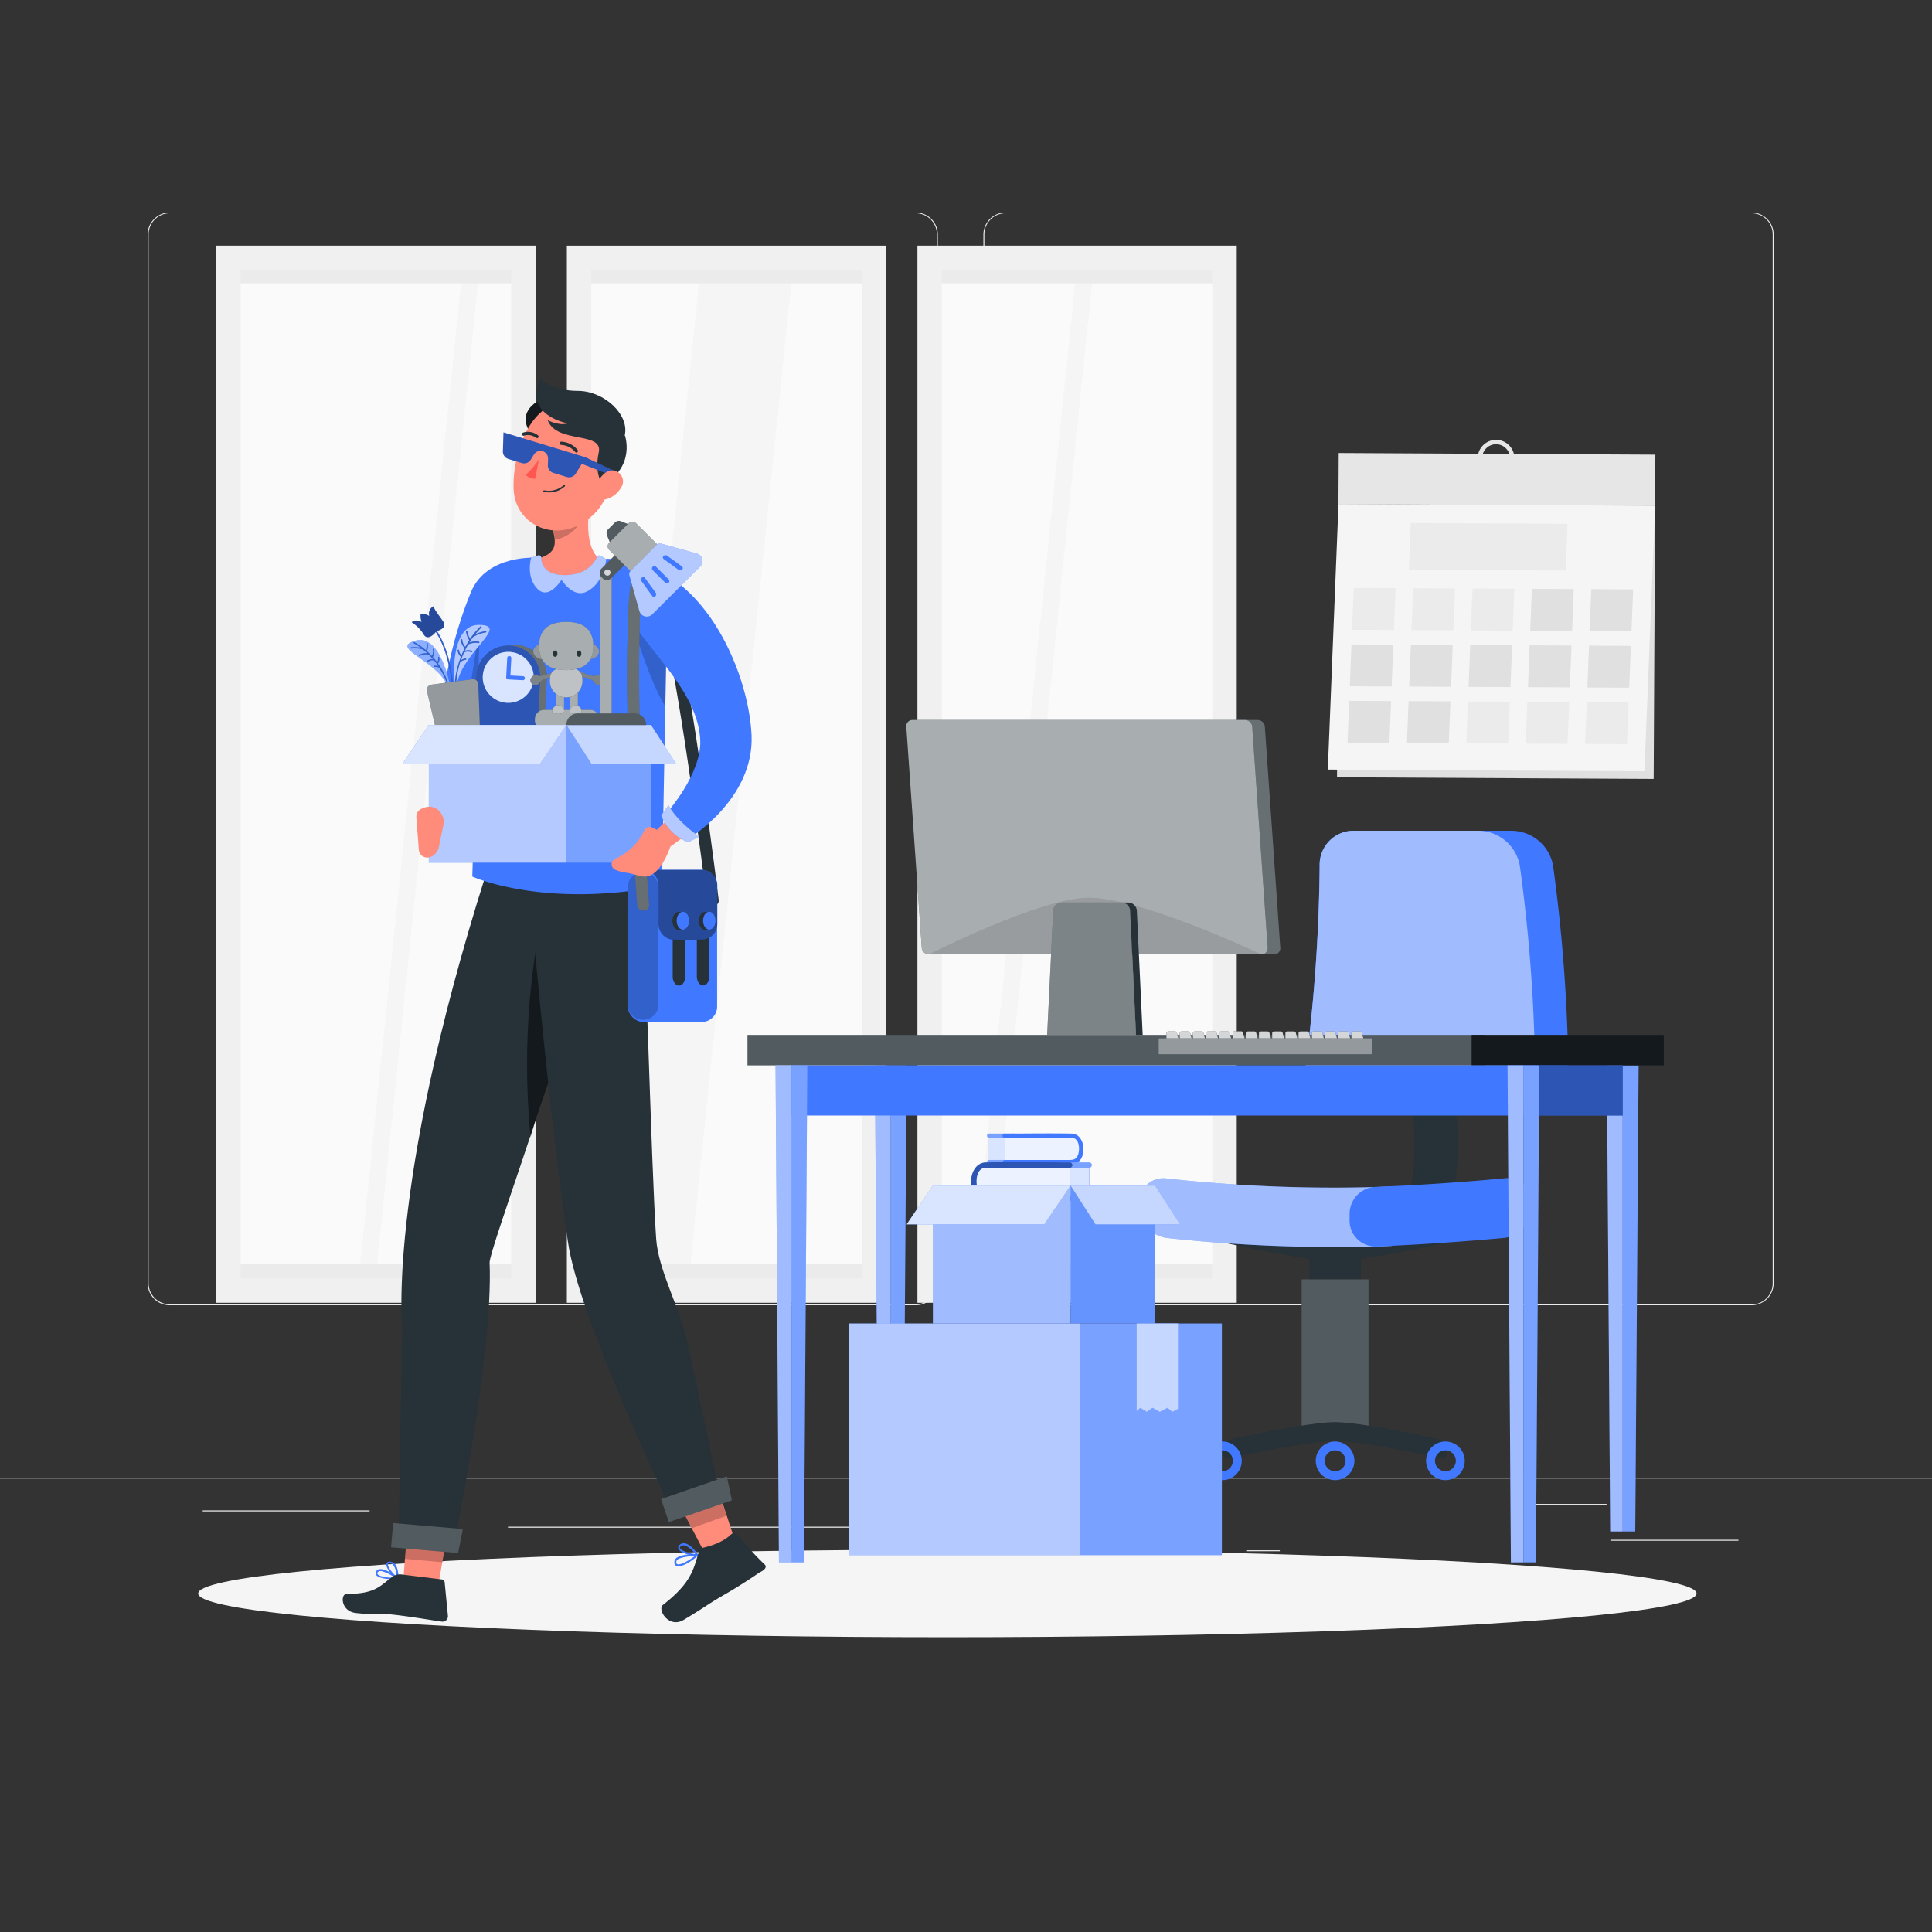<svg xmlns="http://www.w3.org/2000/svg" xmlns:xlink="http://www.w3.org/1999/xlink" viewBox="0 0 500 500"><rect x="0" y="0" width="500" height="500" fill="#333333" stroke="none"/><defs><clipPath id="freepik--clip-path--inject-63"><rect x="394.26" y="275.72" width="25.7" height="12.98" transform="translate(814.22 564.42) rotate(180)" style="fill:#4079FF"></rect></clipPath><clipPath id="freepik--clip-path-2--inject-63"><rect x="394.26" y="275.72" width="25.7" height="12.98" transform="translate(814.22 564.42) rotate(180)"></rect></clipPath></defs><g id="freepik--background-complete--inject-63"><rect x="416.78" y="398.49" width="33.12" height="0.25" style="fill:#ebebeb"></rect><rect x="322.53" y="401.21" width="8.69" height="0.25" style="fill:#ebebeb"></rect><rect x="396.59" y="389.21" width="19.19" height="0.25" style="fill:#ebebeb"></rect><rect x="52.46" y="390.89" width="43.19" height="0.25" style="fill:#ebebeb"></rect><rect x="104.56" y="390.89" width="6.33" height="0.25" style="fill:#ebebeb"></rect><rect x="131.47" y="395.11" width="93.68" height="0.25" style="fill:#ebebeb"></rect><path d="M237,337.8H43.92a5.71,5.71,0,0,1-5.71-5.71V60.66A5.71,5.71,0,0,1,43.92,55H237a5.71,5.71,0,0,1,5.71,5.71V332.09A5.71,5.71,0,0,1,237,337.8ZM43.92,55.2a5.47,5.47,0,0,0-5.46,5.46V332.09a5.47,5.47,0,0,0,5.46,5.46H237a5.47,5.47,0,0,0,5.46-5.46V60.66A5.47,5.47,0,0,0,237,55.2Z" style="fill:#ebebeb"></path><path d="M453.31,55H260.21a5.72,5.72,0,0,0-5.71,5.71V332.09a5.72,5.72,0,0,0,5.71,5.71h193.1a5.71,5.71,0,0,0,5.71-5.71V60.66A5.71,5.71,0,0,0,453.31,55Zm5.46,277.14a5.47,5.47,0,0,1-5.46,5.46H260.21a5.47,5.47,0,0,1-5.46-5.46V60.66a5.47,5.47,0,0,1,5.46-5.46h193.1a5.47,5.47,0,0,1,5.46,5.46Z" style="fill:#ebebeb"></path><rect y="382.4" width="500" height="0.25" style="fill:#ebebeb"></rect><rect x="59.91" y="73.1" width="74.97" height="254.33" style="fill:#fafafa"></rect><polygon points="123.72 73.1 119.34 73.1 93.19 327.43 97.57 327.43 123.72 73.1" style="fill:#f5f5f5"></polygon><rect x="59.43" y="69.88" width="76.23" height="3.45" style="fill:#ebebeb"></rect><rect x="59.43" y="327.21" width="76.23" height="4.45" style="fill:#ebebeb"></rect><path d="M138.62,337.16H56V63.58h82.64Zm-76.34-6.3h70v-261h-70Z" style="fill:#f0f0f0"></path><rect x="150.63" y="73.1" width="74.97" height="254.33" style="fill:#fafafa"></rect><polygon points="204.81 73.1 180.91 73.1 154.76 327.43 178.66 327.43 204.81 73.1" style="fill:#f5f5f5"></polygon><rect x="150.15" y="69.88" width="76.23" height="3.45" style="fill:#ebebeb"></rect><rect x="150.15" y="327.21" width="76.23" height="4.45" style="fill:#ebebeb"></rect><path d="M229.35,337.16H146.7V63.58h82.65ZM153,330.86h70.05v-261H153Z" style="fill:#f0f0f0"></path><rect x="241.36" y="73.1" width="74.97" height="254.33" style="fill:#fafafa"></rect><polygon points="282.64 73.1 278.26 73.1 252.11 327.43 256.5 327.43 282.64 73.1" style="fill:#f5f5f5"></polygon><rect x="240.88" y="69.88" width="76.23" height="3.45" style="fill:#ebebeb"></rect><rect x="240.88" y="327.21" width="76.23" height="4.45" style="fill:#ebebeb"></rect><path d="M320.07,337.16H237.43V63.58h82.64Zm-76.34-6.3h70v-261h-70Z" style="fill:#f0f0f0"></path><rect x="351.84" y="125.05" width="70.7" height="81.95" transform="translate(219.13 552.34) rotate(-89.7)" style="fill:#e0e0e0"></rect><rect x="346.44" y="117.45" width="81.95" height="13.23" transform="translate(774.16 250.16) rotate(-179.7)" style="fill:#e6e6e6"></rect><polygon points="343.64 199.17 425.59 199.6 428.35 130.89 346.4 130.46 343.64 199.17" style="fill:#f5f5f5"></polygon><polygon points="364.63 147.44 405.19 147.66 405.68 135.56 365.11 135.35 364.63 147.44" style="fill:#ebebeb"></polygon><polygon points="411.39 163.31 422.23 163.37 422.66 152.53 411.83 152.48 411.39 163.31" style="fill:#e0e0e0"></polygon><polygon points="396.02 163.23 406.86 163.29 407.29 152.45 396.46 152.4 396.02 163.23" style="fill:#e0e0e0"></polygon><polygon points="410.81 177.92 421.64 177.98 422.07 167.15 411.24 167.09 410.81 177.92" style="fill:#e0e0e0"></polygon><polygon points="410.22 192.53 421.05 192.59 421.49 181.76 410.65 181.7 410.22 192.53" style="fill:#ebebeb"></polygon><polygon points="395.44 177.84 406.27 177.9 406.71 167.06 395.87 167.01 395.44 177.84" style="fill:#e0e0e0"></polygon><polygon points="380.07 177.76 390.9 177.82 391.34 166.98 380.5 166.93 380.07 177.76" style="fill:#e0e0e0"></polygon><polygon points="364.7 177.68 375.53 177.74 375.97 166.9 365.13 166.85 364.7 177.68" style="fill:#e0e0e0"></polygon><polygon points="349.33 177.6 360.16 177.66 360.6 166.82 349.76 166.77 349.33 177.6" style="fill:#e0e0e0"></polygon><polygon points="394.85 192.45 405.68 192.51 406.12 181.68 395.28 181.62 394.85 192.45" style="fill:#ebebeb"></polygon><polygon points="379.48 192.37 390.31 192.43 390.75 181.59 379.91 181.54 379.48 192.37" style="fill:#ebebeb"></polygon><polygon points="364.11 192.29 374.94 192.35 375.38 181.51 364.54 181.46 364.11 192.29" style="fill:#e0e0e0"></polygon><polygon points="380.65 163.15 391.49 163.21 391.92 152.37 381.09 152.32 380.65 163.15" style="fill:none"></polygon><polygon points="380.65 163.15 391.49 163.21 391.92 152.37 381.09 152.32 380.65 163.15" style="fill:#ebebeb"></polygon><polygon points="365.28 163.07 376.12 163.12 376.55 152.29 365.72 152.24 365.28 163.07" style="fill:none"></polygon><polygon points="365.28 163.07 376.12 163.12 376.55 152.29 365.72 152.24 365.28 163.07" style="fill:#ebebeb"></polygon><polygon points="349.91 162.99 360.75 163.04 361.18 152.21 350.35 152.15 349.91 162.99" style="fill:none"></polygon><polygon points="349.91 162.99 360.75 163.04 361.18 152.21 350.35 152.15 349.91 162.99" style="fill:#ebebeb"></polygon><polygon points="348.74 192.21 359.57 192.27 360.01 181.43 349.18 181.38 348.74 192.21" style="fill:#e0e0e0"></polygon><path d="M387.19,113.84a4.74,4.74,0,1,0,4.73,4.74A4.74,4.74,0,0,0,387.19,113.84Zm0,8.33a3.6,3.6,0,1,1,3.59-3.59A3.59,3.59,0,0,1,387.19,122.17Z" style="fill:#e6e6e6"></path></g><g id="freepik--Shadow--inject-63"><ellipse id="freepik--path--inject-63" cx="245.18" cy="412.39" rx="193.89" ry="11.32" style="fill:#f5f5f5"></ellipse></g><g id="freepik--Desk--inject-63"><path d="M316.36,321.5h58.31s-13.12,3-22.47,4.28v5.32H338.83v-5.32C329.48,324.46,316.36,321.5,316.36,321.5Z" style="fill:#263238"></path><path d="M376.35,307.82H365.09a72.63,72.63,0,0,0,0-23.54h11.26A73.2,73.2,0,0,1,376.35,307.82Z" style="fill:#263238"></path><rect x="336.86" y="331.1" width="17.31" height="39.38" style="fill:#263238"></rect><rect x="336.86" y="331.1" width="17.31" height="39.38" style="fill:#fff;opacity:0.2"></rect><path d="M395.12,287h-48.5a8.85,8.85,0,0,1-8.81-10.51,427.23,427.23,0,0,0,3.72-52.41,8.78,8.78,0,0,1,8.92-9.08h40.84a11,11,0,0,1,10.65,9.08,427.5,427.5,0,0,1,3.95,52.41A10.9,10.9,0,0,1,395.12,287Z" style="fill:#4079FF"></path><path d="M397.28,276.46a425.54,425.54,0,0,0-3.95-52.41A11,11,0,0,0,382.68,215H350.45a8.78,8.78,0,0,0-8.92,9.08,427.23,427.23,0,0,1-3.72,52.41A8.85,8.85,0,0,0,346.62,287h39.9A10.89,10.89,0,0,0,397.28,276.46Z" style="fill:#4079FF"></path><path d="M397.28,276.46a425.54,425.54,0,0,0-3.95-52.41A11,11,0,0,0,382.68,215H350.45a8.78,8.78,0,0,0-8.92,9.08,427.23,427.23,0,0,1-3.72,52.41A8.85,8.85,0,0,0,346.62,287h39.9A10.89,10.89,0,0,0,397.28,276.46Z" style="fill:#fff;opacity:0.5"></path><path d="M374.67,376a1.44,1.44,0,0,1-1.75,1.41c-5.31-1.15-21.2-4.5-27.4-4.5s-22.1,3.35-27.41,4.5a1.44,1.44,0,0,1-1.75-1.41h0a3.79,3.79,0,0,1,3-3.71c6.21-1.34,20.38-4.24,26.16-4.24s19.94,2.9,26.15,4.24a3.79,3.79,0,0,1,3,3.71Z" style="fill:#263238"></path><path d="M316.36,373.06a5,5,0,1,0,5,5A5,5,0,0,0,316.36,373.06Zm0,7.69a2.7,2.7,0,1,1,2.7-2.7A2.7,2.7,0,0,1,316.36,380.75Z" style="fill:#4079FF"></path><path d="M345.52,373.06a5,5,0,1,0,5,5A5,5,0,0,0,345.52,373.06Zm0,7.69a2.7,2.7,0,1,1,2.7-2.7A2.7,2.7,0,0,1,345.52,380.75Z" style="fill:#4079FF"></path><path d="M374.07,373.06a5,5,0,1,0,5,5A5,5,0,0,0,374.07,373.06Zm0,7.69a2.7,2.7,0,1,1,2.7-2.7A2.7,2.7,0,0,1,374.07,380.75Z" style="fill:#4079FF"></path><path d="M360.28,307.07A396.11,396.11,0,0,1,302,305a6.29,6.29,0,0,0-7.19,6.38v1a8.28,8.28,0,0,0,7.19,8,398.89,398.89,0,0,0,58.24,2.05Z" style="fill:#4079FF"></path><path d="M360.28,307.07A396.11,396.11,0,0,1,302,305a6.29,6.29,0,0,0-7.19,6.38v1a8.28,8.28,0,0,0,7.19,8,398.89,398.89,0,0,0,58.24,2.05Z" style="fill:#fff;opacity:0.5"></path><path d="M389.37,320.36c-11.12,1-22.09,1.77-33.25,2.22a6.68,6.68,0,0,1-6.85-6.72v-1.7a7,7,0,0,1,6.85-7c11.16-.44,22.13-1.18,33.25-2.22a6,6,0,0,1,6.81,6v1.7A7.85,7.85,0,0,1,389.37,320.36Z" style="fill:#4079FF"></path><polygon points="419.96 396.33 416.72 396.33 415.85 275.72 419.96 275.72 419.96 396.33" style="fill:#4079FF"></polygon><polygon points="419.96 396.33 416.72 396.33 415.85 275.72 419.96 275.72 419.96 396.33" style="fill:#fff;opacity:0.5"></polygon><polygon points="423.2 396.33 419.96 396.33 419.96 275.72 424.07 275.72 423.2 396.33" style="fill:#4079FF"></polygon><polygon points="423.2 396.33 419.96 396.33 419.96 275.72 424.07 275.72 423.2 396.33" style="fill:#fff;opacity:0.3"></polygon><polygon points="230.53 396.33 227.29 396.33 226.42 275.72 230.53 275.72 230.53 396.33" style="fill:#4079FF"></polygon><polygon points="230.53 396.33 227.29 396.33 226.42 275.72 230.53 275.72 230.53 396.33" style="fill:#fff;opacity:0.5"></polygon><polygon points="233.76 396.33 230.53 396.33 230.53 275.72 234.64 275.72 233.76 396.33" style="fill:#4079FF"></polygon><polygon points="233.76 396.33 230.53 396.33 230.53 275.72 234.64 275.72 233.76 396.33" style="fill:#fff;opacity:0.3"></polygon><rect x="193.45" y="267.84" width="190.73" height="7.87" style="fill:#263238"></rect><rect x="193.45" y="267.84" width="190.73" height="7.87" style="fill:#fff;opacity:0.2"></rect><rect x="380.87" y="267.84" width="49.71" height="7.87" style="fill:#263238"></rect><rect x="380.87" y="267.84" width="49.71" height="7.87" style="opacity:0.5"></rect><rect x="204.82" y="275.72" width="189.43" height="12.98" style="fill:#4079FF"></rect><rect x="394.26" y="275.72" width="25.7" height="12.98" transform="translate(814.22 564.42) rotate(180)" style="fill:#4079FF"></rect><g style="clip-path:url(#freepik--clip-path--inject-63)"><rect x="394.26" y="275.72" width="25.7" height="12.98" transform="translate(814.22 564.42) rotate(180)" style="fill:#4079FF;opacity:0.3"></rect></g><g style="opacity:0.3"><rect x="394.26" y="275.72" width="25.7" height="12.98" transform="translate(814.22 564.42) rotate(180)"></rect><g style="clip-path:url(#freepik--clip-path-2--inject-63)"><rect x="394.26" y="275.72" width="25.7" height="12.98" transform="translate(814.22 564.42) rotate(180)" style="opacity:0.3"></rect></g></g><polygon points="204.82 404.33 201.59 404.33 200.71 275.72 204.82 275.72 204.82 404.33" style="fill:#4079FF"></polygon><polygon points="204.82 404.33 201.59 404.33 200.71 275.72 204.82 275.72 204.82 404.33" style="fill:#fff;opacity:0.5"></polygon><polygon points="208.06 404.33 204.82 404.33 204.82 275.72 208.93 275.72 208.06 404.33" style="fill:#4079FF"></polygon><polygon points="208.06 404.33 204.82 404.33 204.82 275.72 208.93 275.72 208.06 404.33" style="fill:#fff;opacity:0.3"></polygon><polygon points="394.26 404.33 391.02 404.33 390.15 275.72 394.26 275.72 394.26 404.33" style="fill:#4079FF"></polygon><polygon points="394.26 404.33 391.02 404.33 390.15 275.72 394.26 275.72 394.26 404.33" style="fill:#fff;opacity:0.5"></polygon><polygon points="397.49 404.33 394.26 404.33 394.26 275.72 398.37 275.72 397.49 404.33" style="fill:#4079FF"></polygon><polygon points="397.49 404.33 394.26 404.33 394.26 275.72 398.37 275.72 397.49 404.33" style="fill:#fff;opacity:0.3"></polygon><path d="M325.53,186.34h-5.75L324,247h5.74a1.58,1.58,0,0,0,1.6-1.72l-4-57.22A1.88,1.88,0,0,0,325.53,186.34Z" style="fill:#263238"></path><path d="M325.53,186.34h-5.75L324,247h5.74a1.58,1.58,0,0,0,1.6-1.72l-4-57.22A1.88,1.88,0,0,0,325.53,186.34Z" style="fill:#fff;opacity:0.3"></path><path d="M326.47,247H240.4a1.88,1.88,0,0,1-1.85-1.72l-4-57.22a1.58,1.58,0,0,1,1.6-1.72h86.08a1.87,1.87,0,0,1,1.84,1.72l4,57.22A1.59,1.59,0,0,1,326.47,247Z" style="fill:#263238"></path><path d="M326.47,247H240.4a1.88,1.88,0,0,1-1.85-1.72l-4-57.22a1.58,1.58,0,0,1,1.6-1.72h86.08a1.87,1.87,0,0,1,1.84,1.72l4,57.22A1.59,1.59,0,0,1,326.47,247Z" style="fill:#fff;opacity:0.6"></path><path d="M281.31,232.34c-12.73.3-40.91,14.66-40.91,14.66h86.07S294.91,232,281.31,232.34Z" style="opacity:0.1"></path><path d="M292.48,235.72a2.25,2.25,0,0,0-2.25-2.14H274.82a2.24,2.24,0,0,0-2.25,2.14L271,267.84h23Z" style="fill:#263238"></path><path d="M292.48,235.72a2.25,2.25,0,0,0-2.25-2.14H274.82a2.24,2.24,0,0,0-2.25,2.14L271,267.84h23Z" style="fill:#fff;opacity:0.4"></path><path d="M294.22,235.72a2.25,2.25,0,0,0-2.25-2.14h-1.74a2.25,2.25,0,0,1,2.25,2.14L294,267.84h1.73Z" style="fill:#263238"></path><path d="M304.82,270.5h-2.47a.48.48,0,0,1-.48-.47v-2.62a.48.48,0,0,1,.48-.47h1.77a.47.47,0,0,1,.46.35l.7,2.62A.47.47,0,0,1,304.82,270.5Z" style="fill:#263238"></path><path d="M308.24,270.5h-2.47a.47.47,0,0,1-.47-.47v-2.62a.47.47,0,0,1,.47-.47h1.77a.47.47,0,0,1,.46.35l.7,2.62A.47.47,0,0,1,308.24,270.5Z" style="fill:#263238"></path><path d="M311.66,270.5h-2.47a.47.47,0,0,1-.47-.47v-2.62a.47.47,0,0,1,.47-.47H311a.47.47,0,0,1,.46.35l.7,2.62A.47.47,0,0,1,311.66,270.5Z" style="fill:#263238"></path><path d="M315.08,270.5h-2.47a.47.47,0,0,1-.47-.47v-2.62a.47.47,0,0,1,.47-.47h1.78a.47.47,0,0,1,.45.35l.7,2.62A.47.47,0,0,1,315.08,270.5Z" style="fill:#263238"></path><path d="M318.5,270.5H316a.47.47,0,0,1-.47-.47v-2.62a.47.47,0,0,1,.47-.47h1.78a.47.47,0,0,1,.45.35l.7,2.62A.47.47,0,0,1,318.5,270.5Z" style="fill:#263238"></path><path d="M321.92,270.5h-2.47A.47.47,0,0,1,319,270v-2.62a.47.47,0,0,1,.47-.47h1.78a.47.47,0,0,1,.45.35l.7,2.62A.47.47,0,0,1,321.92,270.5Z" style="fill:#263238"></path><path d="M325.34,270.5h-2.47a.47.47,0,0,1-.47-.47v-2.62a.47.47,0,0,1,.47-.47h1.78a.47.47,0,0,1,.45.35l.7,2.62A.47.47,0,0,1,325.34,270.5Z" style="fill:#263238"></path><path d="M328.76,270.5h-2.47a.47.47,0,0,1-.47-.47v-2.62a.47.47,0,0,1,.47-.47h1.78a.47.47,0,0,1,.45.35l.7,2.62A.47.47,0,0,1,328.76,270.5Z" style="fill:#263238"></path><path d="M332.18,270.5h-2.47a.47.47,0,0,1-.47-.47v-2.62a.47.47,0,0,1,.47-.47h1.78a.47.47,0,0,1,.45.35l.7,2.62A.47.47,0,0,1,332.18,270.5Z" style="fill:#263238"></path><path d="M335.6,270.5h-2.47a.47.47,0,0,1-.47-.47v-2.62a.47.47,0,0,1,.47-.47h1.78a.47.47,0,0,1,.45.35l.7,2.62A.47.47,0,0,1,335.6,270.5Z" style="fill:#263238"></path><path d="M339,270.5h-2.47a.47.47,0,0,1-.47-.47v-2.62a.47.47,0,0,1,.47-.47h1.78a.47.47,0,0,1,.45.35l.7,2.62A.47.47,0,0,1,339,270.5Z" style="fill:#263238"></path><path d="M342.44,270.5H340a.47.47,0,0,1-.47-.47v-2.62a.47.47,0,0,1,.47-.47h1.78a.47.47,0,0,1,.45.35l.7,2.62A.47.47,0,0,1,342.44,270.5Z" style="fill:#263238"></path><path d="M345.87,270.5h-2.48a.47.47,0,0,1-.47-.47v-2.62a.47.47,0,0,1,.47-.47h1.78a.47.47,0,0,1,.45.35l.7,2.62A.47.47,0,0,1,345.87,270.5Z" style="fill:#263238"></path><path d="M349.29,270.5h-2.48a.47.47,0,0,1-.47-.47v-2.62a.47.47,0,0,1,.47-.47h1.78a.47.47,0,0,1,.45.35l.7,2.62A.47.47,0,0,1,349.29,270.5Z" style="fill:#263238"></path><path d="M352.71,270.5h-2.48a.47.47,0,0,1-.47-.47v-2.62a.47.47,0,0,1,.47-.47H352a.47.47,0,0,1,.45.35l.7,2.62A.47.47,0,0,1,352.71,270.5Z" style="fill:#263238"></path><g style="opacity:0.8"><path d="M304.82,270.5h-2.47a.48.48,0,0,1-.48-.47v-2.62a.48.48,0,0,1,.48-.47h1.77a.47.47,0,0,1,.46.35l.7,2.62A.47.47,0,0,1,304.82,270.5Z" style="fill:#fff"></path><path d="M308.24,270.5h-2.47a.47.47,0,0,1-.47-.47v-2.62a.47.47,0,0,1,.47-.47h1.77a.47.47,0,0,1,.46.35l.7,2.62A.47.47,0,0,1,308.24,270.5Z" style="fill:#fff"></path><path d="M311.66,270.5h-2.47a.47.47,0,0,1-.47-.47v-2.62a.47.47,0,0,1,.47-.47H311a.47.47,0,0,1,.46.35l.7,2.62A.47.47,0,0,1,311.66,270.5Z" style="fill:#fff"></path><path d="M315.08,270.5h-2.47a.47.47,0,0,1-.47-.47v-2.62a.47.47,0,0,1,.47-.47h1.78a.47.47,0,0,1,.45.35l.7,2.62A.47.47,0,0,1,315.08,270.5Z" style="fill:#fff"></path><path d="M318.5,270.5H316a.47.47,0,0,1-.47-.47v-2.62a.47.47,0,0,1,.47-.47h1.78a.47.47,0,0,1,.45.35l.7,2.62A.47.47,0,0,1,318.5,270.5Z" style="fill:#fff"></path><path d="M321.92,270.5h-2.47A.47.47,0,0,1,319,270v-2.62a.47.47,0,0,1,.47-.47h1.78a.47.47,0,0,1,.45.35l.7,2.62A.47.47,0,0,1,321.92,270.5Z" style="fill:#fff"></path><path d="M325.34,270.5h-2.47a.47.47,0,0,1-.47-.47v-2.62a.47.47,0,0,1,.47-.47h1.78a.47.47,0,0,1,.45.35l.7,2.62A.47.47,0,0,1,325.34,270.5Z" style="fill:#fff"></path><path d="M328.76,270.5h-2.47a.47.47,0,0,1-.47-.47v-2.62a.47.47,0,0,1,.47-.47h1.78a.47.47,0,0,1,.45.35l.7,2.62A.47.47,0,0,1,328.76,270.5Z" style="fill:#fff"></path><path d="M332.18,270.5h-2.47a.47.47,0,0,1-.47-.47v-2.62a.47.47,0,0,1,.47-.47h1.78a.47.47,0,0,1,.45.35l.7,2.62A.47.47,0,0,1,332.18,270.5Z" style="fill:#fff"></path><path d="M335.6,270.5h-2.47a.47.47,0,0,1-.47-.47v-2.62a.47.47,0,0,1,.47-.47h1.78a.47.47,0,0,1,.45.35l.7,2.62A.47.47,0,0,1,335.6,270.5Z" style="fill:#fff"></path><path d="M339,270.5h-2.47a.47.47,0,0,1-.47-.47v-2.62a.47.47,0,0,1,.47-.47h1.78a.47.47,0,0,1,.45.35l.7,2.62A.47.47,0,0,1,339,270.5Z" style="fill:#fff"></path><path d="M342.44,270.5H340a.47.47,0,0,1-.47-.47v-2.62a.47.47,0,0,1,.47-.47h1.78a.47.47,0,0,1,.45.35l.7,2.62A.47.47,0,0,1,342.44,270.5Z" style="fill:#fff"></path><path d="M345.87,270.5h-2.48a.47.47,0,0,1-.47-.47v-2.62a.47.47,0,0,1,.47-.47h1.78a.47.47,0,0,1,.45.35l.7,2.62A.47.47,0,0,1,345.87,270.5Z" style="fill:#fff"></path><path d="M349.29,270.5h-2.48a.47.47,0,0,1-.47-.47v-2.62a.47.47,0,0,1,.47-.47h1.78a.47.47,0,0,1,.45.35l.7,2.62A.47.47,0,0,1,349.29,270.5Z" style="fill:#fff"></path><path d="M352.71,270.5h-2.48a.47.47,0,0,1-.47-.47v-2.62a.47.47,0,0,1,.47-.47H352a.47.47,0,0,1,.45.35l.7,2.62A.47.47,0,0,1,352.71,270.5Z" style="fill:#fff"></path></g><rect x="299.86" y="268.72" width="55.34" height="4.12" style="fill:#263238"></rect><rect x="299.86" y="268.72" width="55.34" height="4.12" style="fill:#fff;opacity:0.5"></rect></g><g id="freepik--Packing--inject-63"><path d="M256,300.2v-5.73a.55.55,0,0,1,0-1.1l6.54,0v7.94H256A.55.55,0,0,1,256,300.2Z" style="fill:#4079FF"></path><path d="M256,300.2v-5.73a.55.55,0,0,1,0-1.1l6.54,0v7.94H256A.55.55,0,0,1,256,300.2Z" style="fill:#fff;opacity:0.3"></path><rect x="255.97" y="294.47" width="5.08" height="5.72" style="fill:#4079FF"></rect><rect x="255.97" y="294.47" width="5.08" height="5.72" style="fill:#fff;opacity:0.8"></rect><path d="M260,300.74h17.61c1.21,0,2.19-1.52,2.19-3.41s-1-3.41-2.19-3.41H260Z" style="fill:#4079FF"></path><path d="M260,300.74h17.61c1.21,0,2.19-1.52,2.19-3.41s-1-3.41-2.19-3.41H260Z" style="fill:#fff;opacity:0.9"></path><path d="M260,293.37c5.77,0,11.54-.1,17.3,0,4,.07,4.16,7.66.29,7.92-2.7.19-5.47,0-8.18,0H260a.55.55,0,0,1,0-1.09h16.39c1.27,0,2.17,0,2.66-1.51.42-1.3.29-3.93-1.44-4.22a3.87,3.87,0,0,0-.59,0H260a.55.55,0,0,1,0-1.1Z" style="fill:#4079FF"></path><path d="M281.87,309.4v-7.18a.69.69,0,0,0,0-1.38l-8.19,0v10h8.19A.69.69,0,0,0,281.87,309.4Z" style="fill:#4079FF"></path><path d="M281.87,309.4v-7.18a.69.69,0,0,0,0-1.38l-8.19,0v10h8.19A.69.69,0,0,0,281.87,309.4Z" style="fill:#fff;opacity:0.3"></path><rect x="275.51" y="302.22" width="6.36" height="7.17" style="fill:#4079FF"></rect><rect x="275.51" y="302.22" width="6.36" height="7.17" style="fill:#fff;opacity:0.8"></rect><path d="M276.84,310.08H254.78c-1.52,0-2.75-1.91-2.75-4.27s1.23-4.28,2.75-4.28h22.06Z" style="fill:#4079FF"></path><path d="M276.84,310.08H254.78c-1.52,0-2.75-1.91-2.75-4.27s1.23-4.28,2.75-4.28h22.06Z" style="fill:#fff;opacity:0.9"></path><path d="M276.84,300.84c-7.22,0-14.46-.13-21.68,0-4.95.09-5.22,9.6-.36,9.93,3.38.23,6.86,0,10.25,0h11.79a.69.69,0,0,0,0-1.37H256.3c-1.58,0-2.72,0-3.33-1.9-.53-1.62-.36-4.92,1.81-5.28a4.57,4.57,0,0,1,.74,0h21.32a.69.69,0,0,0,0-1.38Z" style="fill:#4079FF"></path><g style="opacity:0.3"><path d="M276.84,300.84c-7.22,0-14.46-.13-21.68,0-4.95.09-5.22,9.6-.36,9.93,3.38.23,6.86,0,10.25,0h11.79a.69.69,0,0,0,0-1.37H256.3c-1.58,0-2.72,0-3.33-1.9-.53-1.62-.36-4.92,1.81-5.28a4.57,4.57,0,0,1,.74,0h21.32a.69.69,0,0,0,0-1.38Z"></path></g><rect x="241.44" y="306.82" width="35.63" height="35.7" style="fill:#4079FF"></rect><rect x="241.44" y="306.82" width="35.63" height="35.7" style="fill:#fff;opacity:0.5"></rect><rect x="277.07" y="306.82" width="21.88" height="35.7" style="fill:#4079FF"></rect><rect x="277.07" y="306.82" width="21.88" height="35.7" style="fill:#fff;opacity:0.2"></rect><polygon points="270.26 316.86 234.64 316.86 241.44 306.82 277.07 306.82 270.26 316.86" style="fill:#4079FF"></polygon><polygon points="270.26 316.86 234.64 316.86 241.44 306.82 277.07 306.82 270.26 316.86" style="fill:#fff;opacity:0.8"></polygon><polygon points="283.52 316.86 305.4 316.86 298.95 306.82 277.07 306.82 283.52 316.86" style="fill:#4079FF"></polygon><polygon points="283.52 316.86 305.4 316.86 298.95 306.82 277.07 306.82 283.52 316.86" style="fill:#fff;opacity:0.7"></polygon><rect x="219.64" y="342.52" width="59.83" height="59.95" style="fill:#4079FF"></rect><rect x="219.64" y="342.52" width="59.83" height="59.95" style="fill:#fff;opacity:0.6"></rect><rect x="279.47" y="342.52" width="36.75" height="59.95" style="fill:#4079FF"></rect><rect x="279.47" y="342.52" width="36.75" height="59.95" style="fill:#fff;opacity:0.3"></rect><polygon points="294.17 342.51 294.17 365.2 295.12 364.34 296.8 365.39 298.27 364.34 300.16 365.39 302.15 364.34 303.41 365.39 304.88 364.62 304.88 342.51 294.17 342.51" style="fill:#4079FF"></polygon><polygon points="294.17 342.51 294.17 365.2 295.12 364.34 296.8 365.39 298.27 364.34 300.16 365.39 302.15 364.34 303.41 365.39 304.88 364.62 304.88 342.51 294.17 342.51" style="fill:#fff;opacity:0.7"></polygon></g><g id="freepik--Character--inject-63"><polygon points="183.95 379.64 190.67 400.15 183.18 403.43 173.77 385.47 183.95 379.64" style="fill:#ff8b7b"></polygon><polygon points="179.02 395.49 188.08 392.25 184.85 383.43 175.33 388.44 179.02 395.49" style="opacity:0.2"></polygon><path d="M178,404.51c-1.1.63-2.34,1.06-3,.74a1,1,0,0,1-.48-1,1.35,1.35,0,0,1,.38-.91c1.23-1.27,5.27-1.11,5.45-1.1a.24.24,0,0,1,.23.18.26.26,0,0,1-.06.28A17.47,17.47,0,0,1,178,404.51Zm-2.36-1.1a1.48,1.48,0,0,0-.37.29.66.66,0,0,0-.24.55c0,.38.11.49.21.53.72.41,2.95-.85,4.46-2A10.13,10.13,0,0,0,175.65,403.41Z" style="fill:#4079FF"></path><path d="M180.52,402.7a.15.15,0,0,1-.09,0c-1.33.09-4.5-.78-4.86-1.94-.11-.27-.09-.67.43-1.05a1.64,1.64,0,0,1,1.32-.28c1.62.34,3.24,2.76,3.32,2.87a.27.27,0,0,1,0,.26A.21.21,0,0,1,180.52,402.7Zm-4.17-2.62-.12.06c-.35.24-.29.41-.27.48.27.66,2.48,1.48,3.94,1.56a6,6,0,0,0-2.7-2.22,1.15,1.15,0,0,0-.85.12Z" style="fill:#4079FF"></path><path d="M181.7,400.61c5.4-1.18,7.28-3.34,7.28-3.34l1-.73a9.54,9.54,0,0,1,2.63,2.63,56.12,56.12,0,0,0,5.27,5.69h0c.73.72-.07,1.51-1.28,2.07-.1.05-3.93,2.75-8.56,5.43-5.48,3.16-4.68,3-11.1,6.86-3.88,2.31-6.88-2.68-5.39-3.86,6.76-5.27,7.82-8.58,9.06-13C180.92,401.54,180.86,400.79,181.7,400.61Z" style="fill:#263238"></path><path d="M167.7,146.47c.58-1.2-.57.15-.59-.49,0,.27.69,1,.83,1.39.74,2,1.45,4,2,6.12,1.87,6.92,3.15,14,4.4,21,2.79,15.72,5,31.55,7.14,47.38q.72,5.52,1.42,11c.23,2,3.33,2,3.09,0q-2.22-18-4.92-36c-1.44-9.7-3-19.39-4.8-29-1.27-6.71-2.43-13.69-4.84-20.1-.95-2.56-4.15-7.64-6.41-2.92-.85,1.79,1.81,3.36,2.67,1.56Z" style="fill:#263238"></path><polygon points="116.24 393.98 113.46 410.12 104.36 409.05 105.6 393.44 116.24 393.98" style="fill:#ff8b7b"></polygon><path d="M100,408.6c-1.18-.14-2.37-.5-2.7-1.06a.85.85,0,0,1,.13-1,1.19,1.19,0,0,1,.78-.44c1.63-.24,4.71,2.05,4.84,2.15a.22.22,0,0,1,.08.25.24.24,0,0,1-.2.16A15.93,15.93,0,0,1,100,408.6Zm-1.29-2a1.55,1.55,0,0,0-.43,0,.62.62,0,0,0-.48.26c-.2.26-.16.4-.11.48.37.67,2.76,1,4.55,1A10.36,10.36,0,0,0,98.69,406.58Z" style="fill:#4079FF"></path><path d="M102.87,408.68a.1.1,0,0,1-.09,0c-1.07-.64-3.1-3-2.76-4,0-.26.28-.55.91-.53a1.67,1.67,0,0,1,1.2.53c1.09,1.14,1,3.73,1,3.85a.21.21,0,0,1-.12.19A.22.22,0,0,1,102.87,408.68ZM101,404.56l-.13,0c-.41,0-.46.15-.48.2-.14.64,1.16,2.43,2.25,3.27a5.35,5.35,0,0,0-.9-3.06,1.21,1.21,0,0,0-.74-.38Z" style="fill:#4079FF"></path><path d="M104,407.48l10.34,1.27a.85.85,0,0,1,.74.75l.84,8.64a1.4,1.4,0,0,1-1.25,1.54h-.29c-3.72-.53-7-1.14-11.66-1.7-5.48-.67-4.17.16-10.62-.54-3.89-.42-4.06-4.92-2.39-4.94,7.65,0,8.71-2.2,12-4.54A3.37,3.37,0,0,1,104,407.48Z" style="fill:#263238"></path><polygon points="114.46 404.31 115.6 397.72 105.31 397.01 104.8 403.43 114.46 404.31" style="opacity:0.2"></polygon><path d="M138.82,144.34s-12.87-.92-16.93,8.88c-8.33,20.1-8.81,42.11-8.81,42.11L126,197Z" style="fill:#4079FF"></path><path d="M126.13,155.22s-3.35,9.75-5.73,34.51h5.73l2.66-27.42Z" style="opacity:0.2"></path><path d="M128.43,218c-28.51,86.49-24.31,125-24.36,125.82l-.92,53.8,14.45,1.27s10.06-48.13,9.11-72.11c-.12-3.08,15.88-45.85,21.13-67.55,0,0,10.18-23.54,5.35-39.83C153.19,219.44,130.59,211.49,128.43,218Z" style="fill:#263238"></path><path d="M138.82,244.81a195.77,195.77,0,0,0-1.5,49.52c2.25-9,8.59-22.9,10.52-35.06Z" style="opacity:0.5"></path><path d="M137.18,231.43s3.93,49,9.78,89.83c2.91,20.29,26.29,68.53,26.29,68.53s1.45-.4,8.71-2.16c8-1.94,4.31-1.1,4.31-1.1s-1.63-7.69-8.35-39.11c-1.88-8.8-7.54-18.54-8.11-26.86-1.3-19.06-2.87-85.52-3.9-90.35S140.78,223.47,137.18,231.43Z" style="fill:#263238"></path><polygon points="101.75 394.17 101.2 400.44 118.57 401.92 119.79 395.71 101.75 394.17" style="fill:#263238"></polygon><polygon points="101.75 394.17 101.2 400.44 118.57 401.92 119.79 395.71 101.75 394.17" style="fill:#fff;opacity:0.2"></polygon><polygon points="171.07 387.96 173.09 393.92 189.41 388.27 188.11 382.07 171.07 387.96" style="fill:#263238"></polygon><polygon points="171.07 387.96 173.09 393.92 189.41 388.27 188.11 382.07 171.07 387.96" style="fill:#fff;opacity:0.2"></polygon><path d="M165.54,221.12l7.05-60.42a14.27,14.27,0,0,0-13.9-16l-19.87-.37a14.27,14.27,0,0,0-14.53,13.87l-1.65,60.48S135,227.09,165.54,221.12Z" style="fill:#4079FF"></path><path d="M171.32,229.28l1.27-68.58a14.27,14.27,0,0,0-13.9-16l-19.87-.37a14.27,14.27,0,0,0-14.53,13.87l-2.06,68.65S140.72,235.25,171.32,229.28Z" style="fill:#4079FF"></path><path d="M172.59,160.7a14,14,0,0,0,.1-1.71h-5.35l-3.62,2.44s4.14,14.48,8.46,21.39Z" style="opacity:0.2"></path><path d="M145.49,162.45a.93.93,0,1,1-.93-.93A.93.93,0,0,1,145.49,162.45Z" style="fill:#4079FF"></path><path d="M144.56,176.21a.94.94,0,1,1-.93-.93A.93.93,0,0,1,144.56,176.21Z" style="fill:#4079FF"></path><g style="opacity:0.6"><path d="M145.49,162.45a.93.93,0,1,1-.93-.93A.93.93,0,0,1,145.49,162.45Z" style="fill:#fff"></path><path d="M144.56,176.21a.94.94,0,1,1-.93-.93A.93.93,0,0,1,144.56,176.21Z" style="fill:#fff"></path></g><path d="M140.69,103.13s-6.68,2.27-4,7.93S140.69,103.13,140.69,103.13Z" style="fill:#263238"></path><path d="M140.69,103.13s-6.68,2.27-4,7.93S140.69,103.13,140.69,103.13Z" style="opacity:0.5"></path><path d="M139,144.65c-.17,1.49,0,3.35,1.6,3.95,2.82,1.05,7.92.91,7.92.91a24,24,0,0,0,6.09-3.74,3.4,3.4,0,0,0,.37-1.21c-3.79-3.5-2.89-11.32-1.94-16.66L143,136.77C144,140.74,144.25,143.13,139,144.65Z" style="fill:#ff8b7b"></path><path d="M149,131.48l-5.91,5.29a17.22,17.22,0,0,1,.56,2.93c2.28-.36,5.82-2.35,6.27-4.84A7.16,7.16,0,0,0,149,131.48Z" style="opacity:0.2;isolation:isolate"></path><path d="M159.62,119c-2.21,8.63-3,12.32-8.23,15.94-7.93,5.47-18,.86-18.46-8.25-.36-8.2,3.33-21,12.54-22.75A12.15,12.15,0,0,1,159.62,119Z" style="fill:#ff8b7b"></path><path d="M139.47,118.89a19.49,19.49,0,0,1-3.42,4,3.18,3.18,0,0,0,2.45,1Z" style="fill:#ff5652"></path><path d="M141.84,127.42a6.14,6.14,0,0,1-1.06-.12.21.21,0,0,1-.18-.24h0a.23.23,0,0,1,.26-.16,5.76,5.76,0,0,0,5-1.32.21.21,0,1,1,.3.29A5.87,5.87,0,0,1,141.84,127.42Z" style="fill:#263238"></path><path d="M149.3,117.12a.43.43,0,0,1-.47-.18,5,5,0,0,0-3.61-1.79.43.43,0,0,1,0-.85h0a5.81,5.81,0,0,1,4.3,2.19.42.42,0,0,1-.13.57h0A.34.34,0,0,1,149.3,117.12Z" style="fill:#263238"></path><path d="M135.43,112.78a.46.46,0,0,1-.31-.31.44.44,0,0,1,.3-.53,4.18,4.18,0,0,1,3.85.76.4.4,0,0,1,0,.57l0,0a.42.42,0,0,1-.59,0h0a3.42,3.42,0,0,0-3-.54A.53.53,0,0,1,135.43,112.78Z" style="fill:#263238"></path><path d="M139.22,143.74a.65.65,0,0,1,.86.59c0,1.53.8,4.5,6.12,4.5,5.57,0,7.67-3.26,8.33-4.72a.64.64,0,0,1,.92-.28l1.44.88s-.45,5.94-4.89,8.32c-3.65,2-6.68-3-6.68-3S142,155.56,139,152.3s-1.52-8-1.52-8Z" style="fill:#4079FF"></path><path d="M139.22,143.74a.65.65,0,0,1,.86.59c0,1.53.8,4.5,6.12,4.5,5.57,0,7.67-3.26,8.33-4.72a.64.64,0,0,1,.92-.28l1.44.88s-.45,5.94-4.89,8.32c-3.65,2-6.68-3-6.68-3S142,155.56,139,152.3s-1.52-8-1.52-8Z" style="fill:#fff;opacity:0.6"></path><path d="M156,125.48s-2.3-2.74-1.05-8.35-10.89-2.15-13.22-8.4c0,0,2.85,1.58,5.2.84,0,0-11.64-2.06-7.07-11.57,0,0,2.93,3.17,9.72,3.17s13.32,6.16,12.11,11.43C161.72,112.6,164.61,120.68,156,125.48Z" style="fill:#263238"></path><path d="M159.39,122.09l-7.85-3.74-21.23-6.44-.16,4.86a2,2,0,0,0,1.4,2l3.53,1.07a2,2,0,0,0,2.25-.85l.86-1.38a2,2,0,0,1,2.25-.85h0a2,2,0,0,1,1.4,2l-.05,1.62a2,2,0,0,0,1.4,2l3.53,1.07a2,2,0,0,0,2.25-.85l1.6-2.57,8,3.12Z" style="fill:#4079FF"></path><path d="M159.39,122.09l-7.85-3.74-21.23-6.44-.16,4.86a2,2,0,0,0,1.4,2l3.53,1.07a2,2,0,0,0,2.25-.85l.86-1.38a2,2,0,0,1,2.25-.85h0a2,2,0,0,1,1.4,2l-.05,1.62a2,2,0,0,0,1.4,2l3.53,1.07a2,2,0,0,0,2.25-.85l1.6-2.57,8,3.12Z" style="opacity:0.3"></path><path d="M160.71,126.21a6.4,6.4,0,0,1-3.87,3c-2.17.55-3.22-1.41-2.58-3.44.6-1.83,2.43-4.32,4.6-4a2.88,2.88,0,0,1,2.33,3.33A3,3,0,0,1,160.71,126.21Z" style="fill:#ff8b7b"></path><path d="M172.26,210.72s-1,2.75,5.73,6.48c0,0,17.29-10.24,16.51-27s-13-45.12-35.81-45.45c0,0-1.43,8.68,8.68,21.38,7,8.83,13.28,16.23,13.84,25.18S172.26,210.72,172.26,210.72Z" style="fill:#4079FF"></path><rect x="162.47" y="225.13" width="23.12" height="39.35" rx="3.95" style="fill:#4079FF"></rect><path d="M170.38,229.08a4,4,0,0,0-7.91,0v31.45a4,4,0,0,0,7.91,0Z" style="fill:#4079FF"></path><path d="M170.38,229.08a4,4,0,0,0-7.91,0v31.45a4,4,0,0,0,7.91,0Z" style="opacity:0.2"></path><path d="M181.64,225.13H166.42a4,4,0,0,1,4,4v10a4.1,4.1,0,0,0,4.1,4.1h7a4.11,4.11,0,0,0,4.11-4.1v-10A4,4,0,0,0,181.64,225.13Z" style="fill:#4079FF"></path><path d="M181.64,225.13H166.42a4,4,0,0,1,4,4v10a4.1,4.1,0,0,0,4.1,4.1h7a4.11,4.11,0,0,0,4.11-4.1v-10A4,4,0,0,0,181.64,225.13Z" style="opacity:0.4"></path><path d="M174.48,243.17a2.58,2.58,0,0,1-.39,0v9.58c0,1.28.73,2.32,1.62,2.32s1.61-1,1.61-2.32v-9.54Z" style="fill:#263238"></path><path d="M181.48,243.17h-1.14v9.54c0,1.28.72,2.32,1.62,2.32s1.61-1,1.61-2.32V242.59A4.12,4.12,0,0,1,181.48,243.17Z" style="fill:#263238"></path><path d="M176.74,236h-1.1c-.89,0-1.61,1-1.61,2.32s.72,2.32,1.61,2.32h1.1c.89,0,1.61-1,1.61-2.32S177.63,236,176.74,236Z" style="fill:#263238"></path><path d="M178.35,238.28c0,1.28-.72,2.32-1.61,2.32s-1.62-1-1.62-2.32.73-2.32,1.62-2.32S178.35,237,178.35,238.28Z" style="fill:#4079FF"></path><path d="M183.57,236h-1.1c-.89,0-1.61,1-1.61,2.32s.72,2.32,1.61,2.32h1.1c.89,0,1.61-1,1.61-2.32S184.46,236,183.57,236Z" style="fill:#263238"></path><path d="M185.18,238.28c0,1.28-.72,2.32-1.61,2.32s-1.61-1-1.61-2.32.72-2.32,1.61-2.32S185.18,237,185.18,238.28Z" style="fill:#4079FF"></path><path d="M168,234.15q-1.48-19.36-2.18-38.8c-.35-9.7-.58-19.43-.34-29.14.17-6.44-.12-14.05,2.43-20.11.77-1.83-2.22-2.63-3-.82-2.42,5.73-2.28,12.9-2.48,19-.34,10-.11,20,.24,30q.71,20,2.22,39.91c.15,2,3.25,2,3.09,0Z" style="fill:#263238"></path><g style="opacity:0.3"><path d="M168,234.15q-1.48-19.36-2.18-38.8c-.35-9.7-.58-19.43-.34-29.14.17-6.44-.12-14.05,2.43-20.11.77-1.83-2.22-2.63-3-.82-2.42,5.73-2.28,12.9-2.48,19-.34,10-.11,20,.24,30q.71,20,2.22,39.91c.15,2,3.25,2,3.09,0Z" style="fill:#fff"></path></g><path d="M141.45,185.63l-.47,0,.51-9.76a8.29,8.29,0,1,0-16.55-.88l-.52,9.76-.48,0a1.74,1.74,0,0,0-1.83,1.65L122,188l21,1.12.08-1.63A1.75,1.75,0,0,0,141.45,185.63Z" style="fill:#263238"></path><path d="M141.45,185.63l-.47,0,.51-9.76a8.29,8.29,0,1,0-16.55-.88l-.52,9.76-.48,0a1.74,1.74,0,0,0-1.83,1.65L122,188l21,1.12.08-1.63A1.75,1.75,0,0,0,141.45,185.63Z" style="fill:#fff;opacity:0.3"></path><path d="M139.77,185.54l-.48,0,.52-9.76a8.29,8.29,0,0,0-16.56-.88l-.52,9.76-.47,0a1.75,1.75,0,0,0-1.84,1.65l-.09,1.63,21,1.12.09-1.63A1.75,1.75,0,0,0,139.77,185.54Z" style="fill:#4079FF"></path><path d="M139.77,185.54l-.48,0,.52-9.76a8.29,8.29,0,0,0-16.56-.88l-.52,9.76-.47,0a1.75,1.75,0,0,0-1.84,1.65l-.09,1.63,21,1.12.09-1.63A1.75,1.75,0,0,0,139.77,185.54Z" style="opacity:0.3"></path><circle cx="131.53" cy="175.31" r="6.6" transform="translate(-83.49 132.88) rotate(-41.96)" style="fill:#4079FF"></circle><circle cx="131.53" cy="175.31" r="6.6" transform="translate(-83.49 132.88) rotate(-41.96)" style="fill:#fff;opacity:0.8"></circle><path d="M135.46,175l-3.37-.18.24-4.49a.53.53,0,0,0-1.06-.06l-.27,5a.53.53,0,0,0,.5.56l3.91.21A.54.54,0,0,0,135.46,175Z" style="fill:#4079FF"></path><path d="M140.84,183.71h11.87a2.4,2.4,0,0,1,2.4,2.4v.47a1.57,1.57,0,0,1-1.57,1.57H140a1.57,1.57,0,0,1-1.57-1.57v-.47A2.4,2.4,0,0,1,140.84,183.71Z" style="fill:#263238"></path><path d="M140.84,183.71h11.87a2.4,2.4,0,0,1,2.4,2.4v.47a1.57,1.57,0,0,1-1.57,1.57H140a1.57,1.57,0,0,1-1.57-1.57v-.47A2.4,2.4,0,0,1,140.84,183.71Z" style="fill:#fff;opacity:0.6"></path><ellipse cx="152.26" cy="168.59" rx="2.78" ry="2.07" style="fill:#263238"></ellipse><ellipse cx="152.26" cy="168.59" rx="2.78" ry="2.07" style="fill:#fff;opacity:0.5"></ellipse><rect x="143.85" y="178.65" width="2.13" height="5.47" style="fill:#263238"></rect><rect x="143.85" y="178.65" width="2.13" height="5.47" style="fill:#fff;opacity:0.6"></rect><rect x="147.43" y="178.65" width="2.13" height="5.47" style="fill:#263238"></rect><rect x="147.43" y="178.65" width="2.13" height="5.47" style="fill:#fff;opacity:0.6"></rect><path d="M144.34,174.13a.63.63,0,0,0-.87-.39c-1.05.48-3.08,1.34-3.94,1.17-.57-.11-.91-.94-2.09.55a.82.82,0,0,0-.19.48,1.39,1.39,0,0,0,1.39,1.42c.65,0,.92-.6,1.34-1.06.6-.64,2.75-1.13,3.88-1.35a.63.63,0,0,0,.48-.82Z" style="fill:#263238"></path><path d="M156.1,175.46c-1.18-1.49-1.51-.66-2.08-.55-.86.17-2.9-.69-3.94-1.17a.64.64,0,0,0-.88.39h0a.64.64,0,0,0,.49.82c1.13.22,3.28.71,3.88,1.35.42.46.69,1.06,1.34,1.06a1.39,1.39,0,0,0,1.39-1.42A.77.77,0,0,0,156.1,175.46Z" style="fill:#263238"></path><g style="opacity:0.4"><path d="M144.34,174.13a.63.63,0,0,0-.87-.39c-1.05.48-3.08,1.34-3.94,1.17-.57-.11-.91-.94-2.09.55a.82.82,0,0,0-.19.48,1.39,1.39,0,0,0,1.39,1.42c.65,0,.92-.6,1.34-1.06.6-.64,2.75-1.13,3.88-1.35a.63.63,0,0,0,.48-.82Z" style="fill:#fff"></path><path d="M156.1,175.46c-1.18-1.49-1.51-.66-2.08-.55-.86.17-2.9-.69-3.94-1.17a.64.64,0,0,0-.88.39h0a.64.64,0,0,0,.49.82c1.13.22,3.28.71,3.88,1.35.42.46.69,1.06,1.34,1.06a1.39,1.39,0,0,0,1.39-1.42A.77.77,0,0,0,156.1,175.46Z" style="fill:#fff"></path></g><path d="M150.73,175.9a4.23,4.23,0,1,1-8.43,0c0-2.55,1.88-3.13,4.21-3.13S150.73,173.35,150.73,175.9Z" style="fill:#263238"></path><path d="M150.73,175.9a4.23,4.23,0,1,1-8.43,0c0-2.55,1.88-3.13,4.21-3.13S150.73,173.35,150.73,175.9Z" style="fill:#fff;opacity:0.7"></path><path d="M146,184.1c0,.86-3.1.86-3.1,0a1.55,1.55,0,0,1,3.1,0Z" style="fill:#263238"></path><path d="M146,184.1c0,.86-3.1.86-3.1,0a1.55,1.55,0,0,1,3.1,0Z" style="fill:#fff;opacity:0.7"></path><path d="M150.53,184.1c0,.86-3.1.86-3.1,0a1.55,1.55,0,0,1,3.1,0Z" style="fill:#263238"></path><path d="M150.53,184.1c0,.86-3.1.86-3.1,0a1.55,1.55,0,0,1,3.1,0Z" style="fill:#fff;opacity:0.7"></path><ellipse cx="140.77" cy="168.59" rx="2.78" ry="2.07" style="fill:#263238"></ellipse><ellipse cx="140.77" cy="168.59" rx="2.78" ry="2.07" style="fill:#fff;opacity:0.5"></ellipse><path d="M153.56,167.18c0,4.81-3.16,6.24-7.05,6.24s-7-1.43-7-6.24,3.15-6.24,7-6.24S153.56,162.36,153.56,167.18Z" style="fill:#263238"></path><path d="M153.56,167.18c0,4.81-3.16,6.24-7.05,6.24s-7-1.43-7-6.24,3.15-6.24,7-6.24S153.56,162.36,153.56,167.18Z" style="fill:#fff;opacity:0.6"></path><ellipse cx="143.68" cy="169.17" rx="0.58" ry="0.82" style="fill:#263238"></ellipse><ellipse cx="149.87" cy="169.17" rx="0.58" ry="0.82" style="fill:#263238"></ellipse><path d="M117,178.07c-.41-5.06-1.57-10.51-4.39-14.78-.13-.21.18-.46.32-.24,2.85,4.33,4,9.85,4.46,15,0,.25-.37.3-.39,0Z" style="fill:#4079FF"></path><g style="opacity:0.2"><path d="M117,178.07c-.41-5.06-1.57-10.51-4.39-14.78-.13-.21.18-.46.32-.24,2.85,4.33,4,9.85,4.46,15,0,.25-.37.3-.39,0Z"></path></g><path d="M117.55,176.93s-1.36-15.24,6.36-15.21c8.16,0-4,6.8-5.61,15.11Z" style="fill:#4079FF"></path><path d="M117.55,176.93s-1.36-15.24,6.36-15.21c8.16,0-4,6.8-5.61,15.11Z" style="fill:#fff;opacity:0.6"></path><path d="M118.74,171.56a.14.14,0,0,1,0-.15l.06-.08c.15-.45.31-.9.48-1.34a2.66,2.66,0,0,1-.86-1.65c0-.24.36-.3.38-.05a2.22,2.22,0,0,0,.63,1.31c.26-.62.54-1.24.85-1.84a3.33,3.33,0,0,1-1-2.14c0-.24.37-.3.37-.05a3,3,0,0,0,.78,1.82c.31-.59.66-1.16,1-1.72a5.3,5.3,0,0,1-.82-2.18.19.19,0,0,1,.38-.05,5,5,0,0,0,.67,1.86,21.14,21.14,0,0,1,2.68-3.2c.18-.17.41.13.24.3a19.43,19.43,0,0,0-1.55,1.71,11.61,11.61,0,0,1,2.64-.8c.24-.05.29.33,0,.38a8.19,8.19,0,0,0-3.24,1.19h0c-.2.27-.4.54-.59.82a.2.2,0,0,1-.11.18l-.23.37a5,5,0,0,1,2.44-.18.19.19,0,0,1-.05.37,4.35,4.35,0,0,0-2.73.37h0c-.18.31-.35.61-.51.92a.18.18,0,0,1-.07.15c-.09.17-.18.34-.26.52a3.13,3.13,0,0,1,1.77,0c.23.07.18.44-.05.38-.6-.15-1.53-.32-2,.22h0c-.27.59-.5,1.19-.71,1.8a3.59,3.59,0,0,1,1.15-.4c.24-.05.29.32,0,.37a2.27,2.27,0,0,0-1.4.68,21.75,21.75,0,0,0-1,5.43c0,.24-.39.19-.38-.06A21.52,21.52,0,0,1,118.74,171.56Z" style="fill:#4079FF"></path><path d="M118.74,171.56a.14.14,0,0,1,0-.15l.06-.08c.15-.45.31-.9.48-1.34a2.66,2.66,0,0,1-.86-1.65c0-.24.36-.3.38-.05a2.22,2.22,0,0,0,.63,1.31c.26-.62.54-1.24.85-1.84a3.33,3.33,0,0,1-1-2.14c0-.24.37-.3.37-.05a3,3,0,0,0,.78,1.82c.31-.59.66-1.16,1-1.72a5.3,5.3,0,0,1-.82-2.18.19.19,0,0,1,.38-.05,5,5,0,0,0,.67,1.86,21.14,21.14,0,0,1,2.68-3.2c.18-.17.41.13.24.3a19.43,19.43,0,0,0-1.55,1.71,11.61,11.61,0,0,1,2.64-.8c.24-.05.29.33,0,.38a8.19,8.19,0,0,0-3.24,1.19h0c-.2.27-.4.54-.59.82a.2.2,0,0,1-.11.18l-.23.37a5,5,0,0,1,2.44-.18.19.19,0,0,1-.05.37,4.35,4.35,0,0,0-2.73.37h0c-.18.31-.35.61-.51.92a.18.18,0,0,1-.07.15c-.09.17-.18.34-.26.52a3.13,3.13,0,0,1,1.77,0c.23.07.18.44-.05.38-.6-.15-1.53-.32-2,.22h0c-.27.59-.5,1.19-.71,1.8a3.59,3.59,0,0,1,1.15-.4c.24-.05.29.32,0,.37a2.27,2.27,0,0,0-1.4.68,21.75,21.75,0,0,0-1,5.43c0,.24-.39.19-.38-.06A21.52,21.52,0,0,1,118.74,171.56Z" style="opacity:0.2"></path><path d="M116.38,177.12S114,164,107.54,165.79c-6.84,1.9,4.9,4.8,8.18,11.41Z" style="fill:#4079FF"></path><path d="M116.38,177.12S114,164,107.54,165.79c-6.84,1.9,4.9,4.8,8.18,11.41Z" style="fill:#fff;opacity:0.4"></path><path d="M114.15,172.87a.14.14,0,0,0,0-.13l-.07,0c-.22-.35-.46-.69-.71-1a2.35,2.35,0,0,0,.35-1.59c-.05-.2-.38-.16-.33,0a2,2,0,0,1-.23,1.25q-.54-.7-1.14-1.35a2.92,2.92,0,0,0,.32-2c0-.21-.38-.17-.33,0a2.61,2.61,0,0,1-.23,1.71,16,16,0,0,0-1.26-1.21,4.48,4.48,0,0,0,.19-2c0-.21-.35-.17-.33,0a4.55,4.55,0,0,1-.13,1.72,18.59,18.59,0,0,0-3-2.08c-.19-.1-.31.21-.13.31a17.86,17.86,0,0,1,1.69,1.08,10.2,10.2,0,0,0-2.4-.07c-.21,0-.17.35.05.33a7.37,7.37,0,0,1,3,.26h0c.23.18.46.36.68.56a.17.17,0,0,0,.14.12c.09.08.18.18.28.26a4.44,4.44,0,0,0-2.1.41.16.16,0,0,0,.13.3,3.77,3.77,0,0,1,2.38-.32h0l.64.66a.13.13,0,0,0,.09.1l.34.38a2.77,2.77,0,0,0-1.49.42c-.18.11,0,.41.13.31.47-.27,1.22-.62,1.74-.28h0c.36.43.69.88,1,1.34a3.2,3.2,0,0,0-1.06-.07c-.21,0-.17.34,0,.33a2,2,0,0,1,1.34.24,18.78,18.78,0,0,1,2.09,4.33c.06.2.37.07.3-.13A19.3,19.3,0,0,0,114.15,172.87Z" style="fill:#4079FF"></path><path d="M114.15,172.87a.14.14,0,0,0,0-.13l-.07,0c-.22-.35-.46-.69-.71-1a2.35,2.35,0,0,0,.35-1.59c-.05-.2-.38-.16-.33,0a2,2,0,0,1-.23,1.25q-.54-.7-1.14-1.35a2.92,2.92,0,0,0,.32-2c0-.21-.38-.17-.33,0a2.61,2.61,0,0,1-.23,1.71,16,16,0,0,0-1.26-1.21,4.48,4.48,0,0,0,.19-2c0-.21-.35-.17-.33,0a4.55,4.55,0,0,1-.13,1.72,18.59,18.59,0,0,0-3-2.08c-.19-.1-.31.21-.13.31a17.86,17.86,0,0,1,1.69,1.08,10.2,10.2,0,0,0-2.4-.07c-.21,0-.17.35.05.33a7.37,7.37,0,0,1,3,.26h0c.23.18.46.36.68.56a.17.17,0,0,0,.14.12c.09.08.18.18.28.26a4.44,4.44,0,0,0-2.1.41.16.16,0,0,0,.13.3,3.77,3.77,0,0,1,2.38-.32h0l.64.66a.13.13,0,0,0,.09.1l.34.38a2.77,2.77,0,0,0-1.49.42c-.18.11,0,.41.13.31.47-.27,1.22-.62,1.74-.28h0c.36.43.69.88,1,1.34a3.2,3.2,0,0,0-1.06-.07c-.21,0-.17.34,0,.33a2,2,0,0,1,1.34.24,18.78,18.78,0,0,1,2.09,4.33c.06.2.37.07.3-.13A19.3,19.3,0,0,0,114.15,172.87Z" style="opacity:0.2"></path><path d="M115.19,190.56l7.14-1a2.12,2.12,0,0,0,1.84-2.18l-.39-10.32a1.35,1.35,0,0,0-1.53-1.29l-10.61,1.42a1.36,1.36,0,0,0-1.14,1.65l2.35,10.06A2.12,2.12,0,0,0,115.19,190.56Z" style="fill:#263238"></path><path d="M115.19,190.56l7.14-1a2.12,2.12,0,0,0,1.84-2.18l-.39-10.32a1.35,1.35,0,0,0-1.53-1.29l-10.61,1.42a1.36,1.36,0,0,0-1.14,1.65l2.35,10.06A2.12,2.12,0,0,0,115.19,190.56Z" style="fill:#fff;opacity:0.5"></path><path d="M112.72,163.63c.5-.6,3.28-.85,1.89-2.9s-2.52-3.3-2.26-3.88a2.05,2.05,0,0,0-1.22,2.58s-1.34-.86-2.27-.44a4.43,4.43,0,0,0,.27,2s-1.73-.95-2.56.06a10.2,10.2,0,0,1,3,3C110.42,165.68,111.85,164.67,112.72,163.63Z" style="fill:#4079FF"></path><path d="M112.72,163.63c.5-.6,3.28-.85,1.89-2.9s-2.52-3.3-2.26-3.88a2.05,2.05,0,0,0-1.22,2.58s-1.34-.86-2.27-.44a4.43,4.43,0,0,0,.27,2s-1.73-.95-2.56.06a10.2,10.2,0,0,1,3,3C110.42,165.68,111.85,164.67,112.72,163.63Z" style="opacity:0.4"></path><rect x="110.98" y="187.63" width="35.63" height="35.63" style="fill:#4079FF"></rect><rect x="110.98" y="187.63" width="35.63" height="35.63" style="fill:#fff;opacity:0.6"></rect><rect x="146.61" y="187.63" width="21.88" height="35.63" style="fill:#4079FF"></rect><rect x="146.61" y="187.63" width="21.88" height="35.63" style="fill:#fff;opacity:0.3"></rect><polygon points="139.8 197.65 104.17 197.65 110.98 187.63 146.61 187.63 139.8 197.65" style="fill:#4079FF"></polygon><polygon points="139.8 197.65 104.17 197.65 110.98 187.63 146.61 187.63 139.8 197.65" style="fill:#fff;opacity:0.8"></polygon><polygon points="153.05 197.65 174.94 197.65 168.49 187.63 146.61 187.63 153.05 197.65" style="fill:#4079FF"></polygon><polygon points="153.05 197.65 174.94 197.65 168.49 187.63 146.61 187.63 153.05 197.65" style="fill:#fff;opacity:0.7"></polygon><path d="M109.11,209.31l.64-.26a3.58,3.58,0,0,1,4.59,1.77l.15.3a3.59,3.59,0,0,1,.28,2.28l-1.18,5.77a3.6,3.6,0,0,1-2.2,2.63h0a2.21,2.21,0,0,1-3-1.89l-.64-8.39A2.2,2.2,0,0,1,109.11,209.31Z" style="fill:#ff8b7b"></path><path d="M173.68,211.12,170,214.77l-1.09-.57a1.56,1.56,0,0,0-2.15.74,15.15,15.15,0,0,1-7.54,7.32,1.55,1.55,0,0,0,0,2.83,9.84,9.84,0,0,0,2.65.74c3.36.42,5,2.09,7.56,0s4.06-6.72,4.06-6.72l4.53-3.3Z" style="fill:#ff8b7b"></path><path d="M171.13,211a12.15,12.15,0,0,0,7,7L181,216.5s-5.44-3.49-8-8.12Z" style="fill:#4079FF"></path><path d="M171.13,211a12.15,12.15,0,0,0,7,7L181,216.5s-5.44-3.49-8-8.12Z" style="fill:#fff;opacity:0.6"></path><path d="M165.18,136.69,158.91,143l-1.82-4.46a1.46,1.46,0,0,1,.32-1.58l1.73-1.73a1.45,1.45,0,0,1,1.58-.32Z" style="fill:#263238"></path><path d="M165.18,136.69,158.91,143l-1.82-4.46a1.46,1.46,0,0,1,.32-1.58l1.73-1.73a1.45,1.45,0,0,1,1.58-.32Z" style="fill:#fff;opacity:0.2"></path><path d="M156.74,147.59H157a1.31,1.31,0,0,1,1.31,1.31V186a0,0,0,0,1,0,0h-2.92a0,0,0,0,1,0,0V148.89A1.31,1.31,0,0,1,156.74,147.59Z" style="fill:#263238"></path><path d="M156.74,147.59H157a1.31,1.31,0,0,1,1.31,1.31V186a0,0,0,0,1,0,0h-2.92a0,0,0,0,1,0,0V148.89A1.31,1.31,0,0,1,156.74,147.59Z" style="fill:#fff;opacity:0.6"></path><path d="M146.55,187.64h20.68a3,3,0,0,0-3-3H149.6A3,3,0,0,0,146.55,187.64Z" style="fill:#263238"></path><path d="M146.55,187.64h20.68a3,3,0,0,0-3-3H149.6A3,3,0,0,0,146.55,187.64Z" style="fill:#fff;opacity:0.2"></path><path d="M156.35,145.2h5.6a0,0,0,0,1,0,0v3.54a0,0,0,0,1,0,0h-5.6a1.58,1.58,0,0,1-1.58-1.58v-.38A1.58,1.58,0,0,1,156.35,145.2Z" transform="translate(-57.55 155.02) rotate(-45)" style="fill:#263238"></path><path d="M156.35,145.2h5.6a0,0,0,0,1,0,0v3.54a0,0,0,0,1,0,0h-5.6a1.58,1.58,0,0,1-1.58-1.58v-.38A1.58,1.58,0,0,1,156.35,145.2Z" transform="translate(-57.55 155.02) rotate(-45)" style="fill:#fff;opacity:0.2"></path><path d="M158,148.18a.81.81,0,1,1-.81-.81A.8.8,0,0,1,158,148.18Z" style="fill:#263238"></path><path d="M158,148.18a.81.81,0,1,1-.81-.81A.8.8,0,0,1,158,148.18Z" style="fill:#fff;opacity:0.8"></path><path d="M160.79,136.19H168a1.31,1.31,0,0,1,1.31,1.31v10.61a0,0,0,0,1,0,0h-9.79a0,0,0,0,1,0,0V137.5a1.31,1.31,0,0,1,1.31-1.31Z" transform="translate(-52.37 157.87) rotate(-45)" style="fill:#263238"></path><path d="M160.79,136.19H168a1.31,1.31,0,0,1,1.31,1.31v10.61a0,0,0,0,1,0,0h-9.79a0,0,0,0,1,0,0V137.5a1.31,1.31,0,0,1,1.31-1.31Z" transform="translate(-52.37 157.87) rotate(-45)" style="fill:#fff;opacity:0.6"></path><path d="M181.25,146.57,168.79,159a2,2,0,0,1-3.32-.87l-2.6-9.3a1.06,1.06,0,0,1,.27-1l6.9-6.9a1.06,1.06,0,0,1,1-.27l9.31,2.6A2,2,0,0,1,181.25,146.57Z" style="fill:#4079FF"></path><path d="M181.25,146.57,168.79,159a2,2,0,0,1-3.32-.87l-2.6-9.3a1.06,1.06,0,0,1,.27-1l6.9-6.9a1.06,1.06,0,0,1,1-.27l9.31,2.6A2,2,0,0,1,181.25,146.57Z" style="fill:#fff;opacity:0.6"></path><path d="M169.79,146.69a.63.63,0,0,0-.88,0,.62.62,0,0,0,0,.87l3.28,3.28a.62.62,0,0,0,.88-.87Z" style="fill:#4079FF"></path><path d="M166.91,149.56a.51.51,0,0,0-.8-.07.77.77,0,0,0-.07.95l2.76,3.8a.52.52,0,0,0,.81.07.77.77,0,0,0,.07-.95C169.56,153.21,167,149.72,166.91,149.56Z" style="fill:#4079FF"></path><path d="M171.78,144.69a.5.5,0,0,1-.06-.8.73.73,0,0,1,.94-.07l3.8,2.76a.51.51,0,0,1,.07.8.75.75,0,0,1-.95.07Z" style="fill:#4079FF"></path></g></svg>